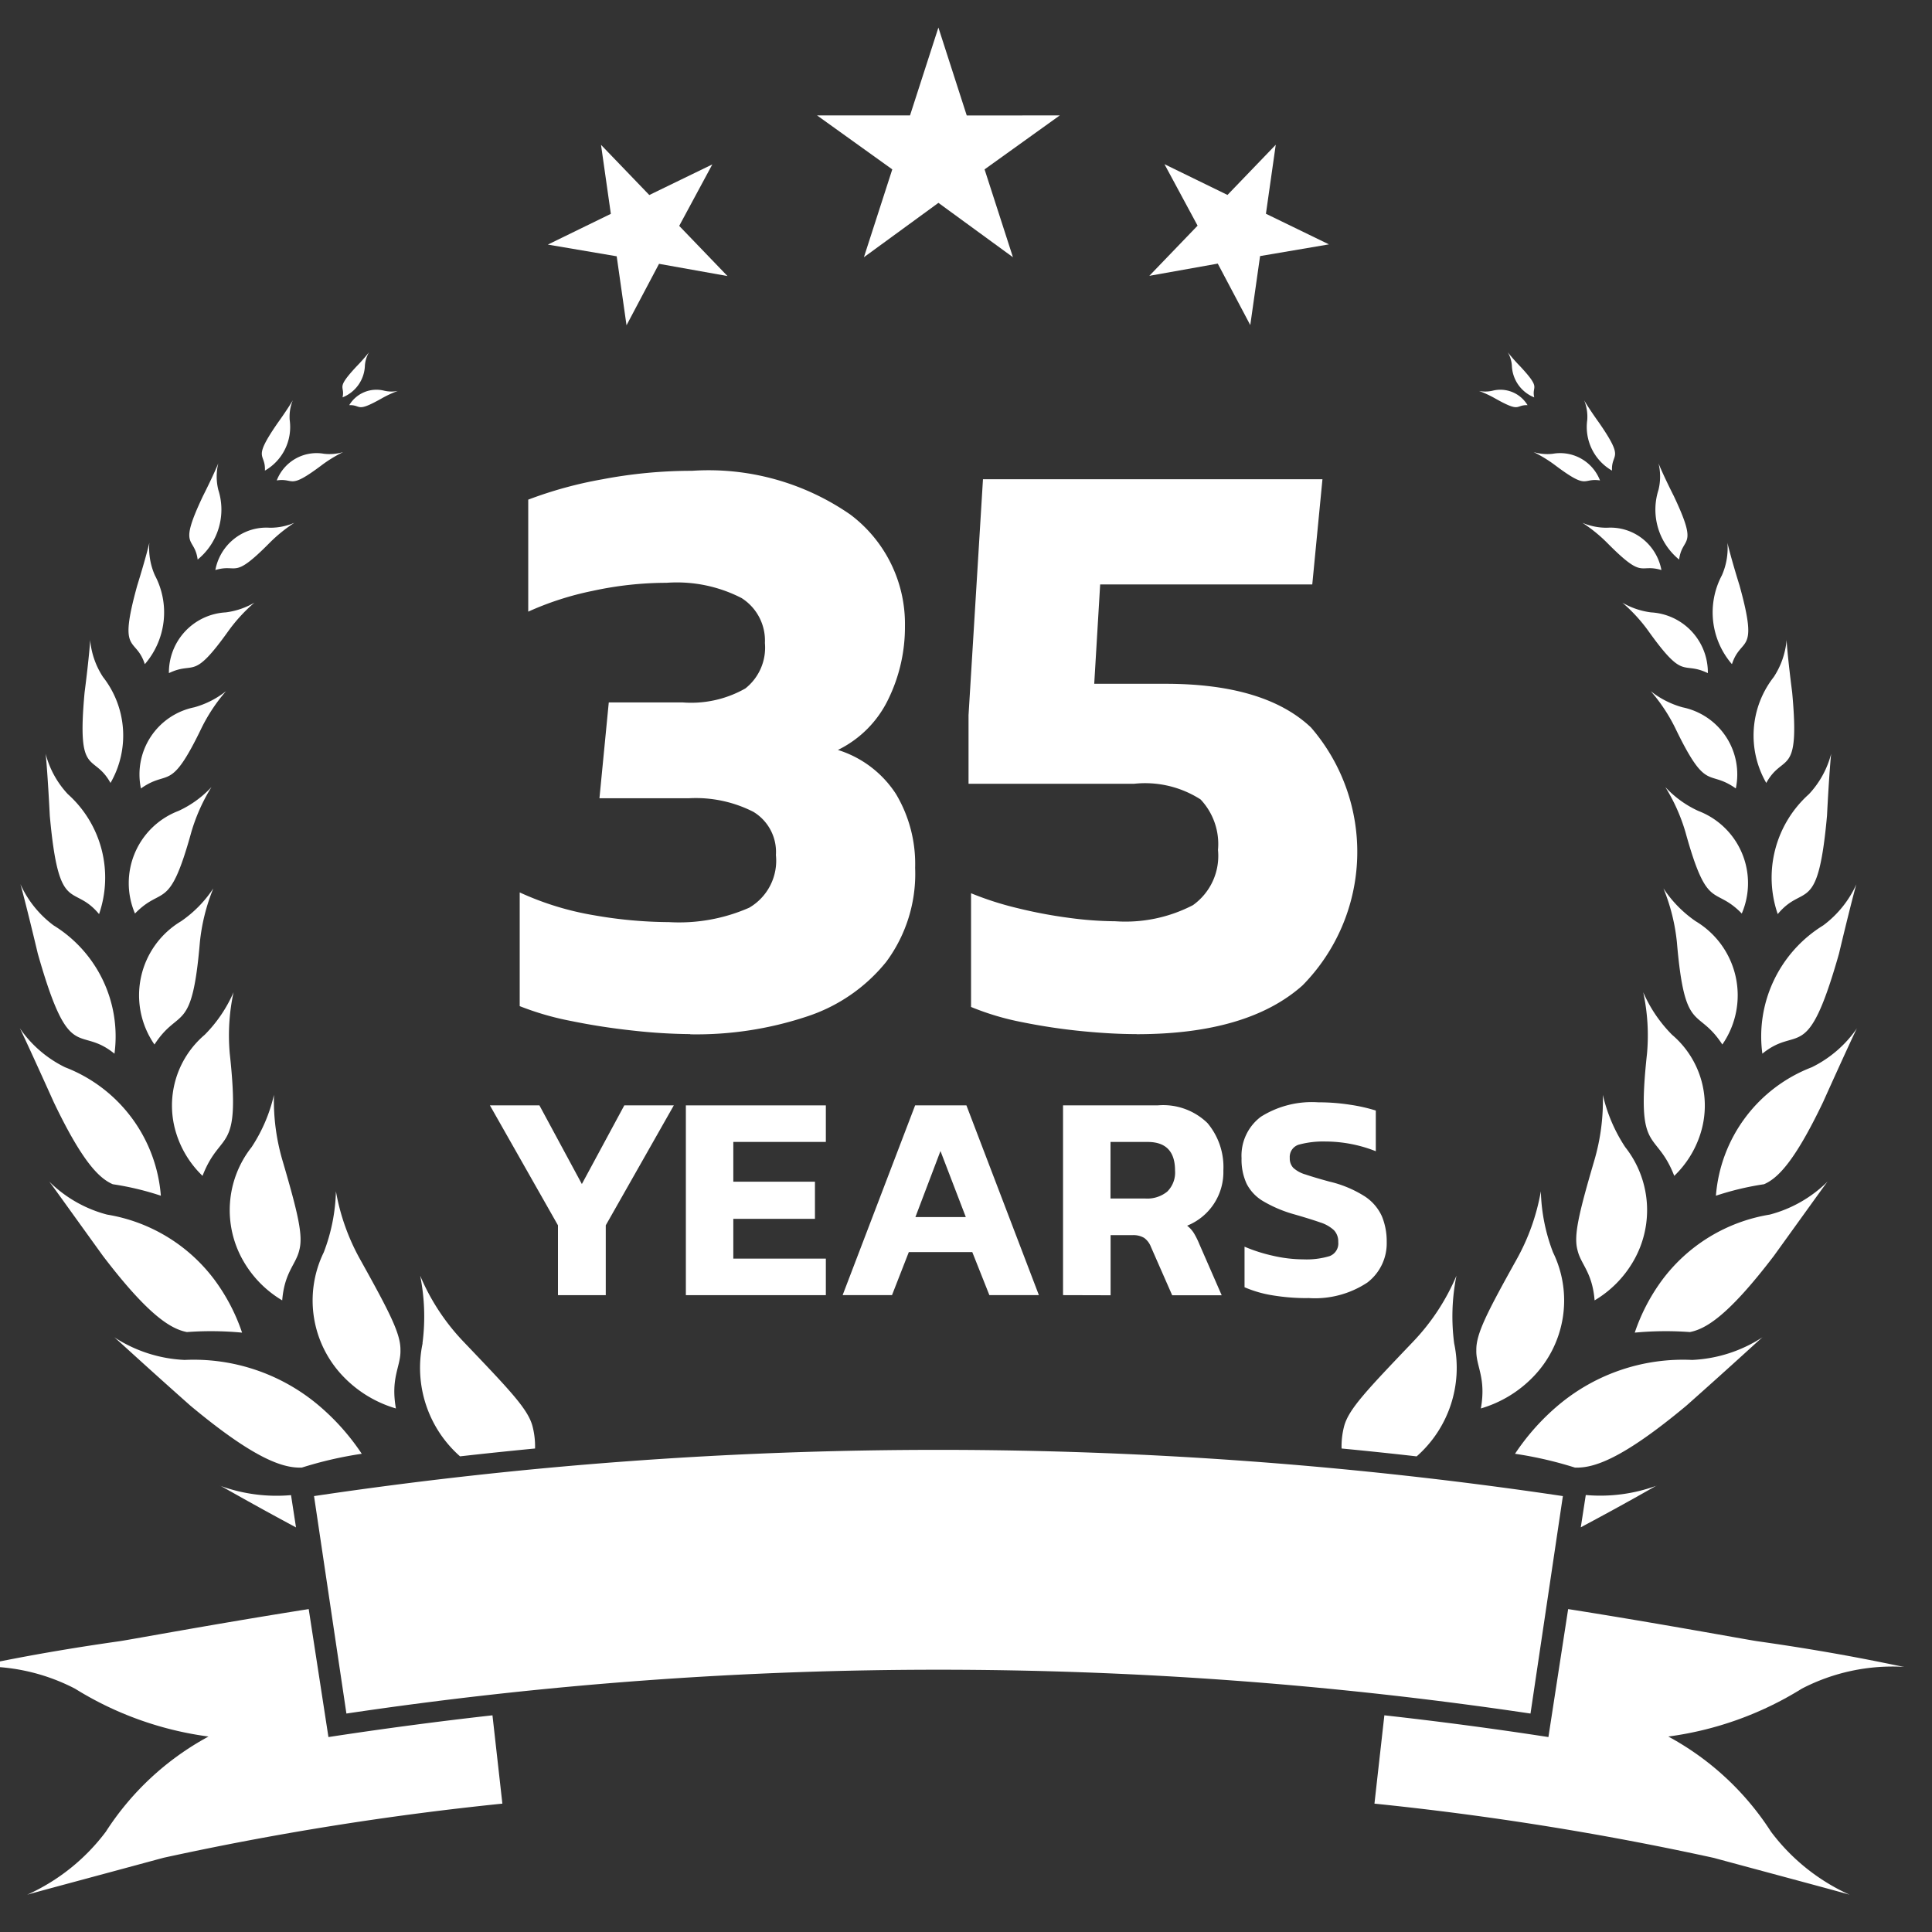 <svg viewBox="0 0 70 70" height="70" width="70" xmlns:xlink="http://www.w3.org/1999/xlink" xmlns="http://www.w3.org/2000/svg">
  <rect x="0" y="0" width="70" height="70" fill="#333333" stroke="none"/>
  <defs>
    <clipPath id="clip-path">
      <rect stroke-width="1" stroke="#707070" fill="#fff" transform="translate(-9072 -21644)" height="70" width="70" data-name="Rectangle 5669" id="Rectangle_5669"></rect>
    </clipPath>
    <clipPath id="clip-path-2">
      <rect fill="none" transform="translate(0 0)" height="67.649" width="69.999" data-name="Rectangle 5679" id="Rectangle_5679"></rect>
    </clipPath>
  </defs>
  <g clip-path="url(#clip-path)" transform="translate(9072 21644)" data-name="Mask Group 5" id="Mask_Group_5">
    <g transform="translate(-9073 -21643.002)" data-name="Group 42151" id="Group_42151">
      <g clip-path="url(#clip-path-2)" transform="translate(0 0.003)" data-name="Group 42151" id="Group_42151-2">
        <path fill="#fff" transform="translate(-490.081 -396.816)" d="M516.09,433.283a19.945,19.945,0,0,1-2.029-.123q-1.168-.123-2.29-.353a10.361,10.361,0,0,1-1.86-.538v-4.12a10.635,10.635,0,0,0,2.705.83,16.11,16.11,0,0,0,2.705.246,6.308,6.308,0,0,0,2.905-.522,1.971,1.971,0,0,0,.968-1.906,1.7,1.7,0,0,0-.815-1.567,4.6,4.6,0,0,0-2.352-.492H512.8l.338-3.473h2.675a3.971,3.971,0,0,0,2.275-.507,1.885,1.885,0,0,0,.707-1.645,1.824,1.824,0,0,0-.845-1.629,5.125,5.125,0,0,0-2.72-.553,12.652,12.652,0,0,0-2.674.292,10.95,10.95,0,0,0-2.336.753v-4.058a14.846,14.846,0,0,1,2.69-.738,17.332,17.332,0,0,1,3.243-.307,9.013,9.013,0,0,1,5.733,1.583,4.95,4.95,0,0,1,1.983,4.042,5.954,5.954,0,0,1-.6,2.644,3.945,3.945,0,0,1-1.829,1.845,3.881,3.881,0,0,1,2.106,1.6,4.944,4.944,0,0,1,.692,2.674,5.352,5.352,0,0,1-1.045,3.4,6.131,6.131,0,0,1-2.874,1.983,12.683,12.683,0,0,1-4.227.646" data-name="Path 32382" id="Path_32382"></path>
        <path fill="#fff" transform="translate(-891.963 -404.405)" d="M934.141,440.872q-.892,0-1.983-.108a21.453,21.453,0,0,1-2.152-.323,9.694,9.694,0,0,1-1.86-.553v-4.12a11.426,11.426,0,0,0,1.676.538,17.17,17.17,0,0,0,1.875.354,13.031,13.031,0,0,0,1.676.123,5.3,5.3,0,0,0,2.813-.584,2.192,2.192,0,0,0,.907-2,2.357,2.357,0,0,0-.63-1.829,3.72,3.72,0,0,0-2.413-.568h-5.995v-2.49l.523-8.545h12.3l-.369,3.812h-7.685l-.215,3.6h2.582q3.6,0,5.272,1.583a6.893,6.893,0,0,1-.307,9.345q-1.983,1.768-6.009,1.768" data-name="Path 32383" id="Path_32383"></path>
        <path fill="#fff" transform="translate(-463.376 -965.067)" d="M484.592,1010.992v-2.531l-2.466-4.346h1.794l1.538,2.851,1.538-2.851h1.794l-2.466,4.346v2.531Z" data-name="Path 32384" id="Path_32384"></path>
        <path fill="#fff" transform="translate(-638.862 -965.067)" d="M664.712,1010.992v-6.876h5.072v1.324h-3.353v1.441h2.958v1.346h-2.958v1.441h3.353v1.324Z" data-name="Path 32385" id="Path_32385"></path>
        <path fill="#fff" transform="translate(-779.239 -965.068)" d="M810.769,1010.992l2.627-6.876h1.858l2.626,6.876h-1.794l-.619-1.559h-2.3l-.609,1.559Zm2.637-2.829h1.826l-.918-2.392Z" data-name="Path 32386" id="Path_32386"></path>
        <path fill="#fff" transform="translate(-976.624 -965.068)" d="M1016.14,1010.992v-6.876h3.438a2.3,2.3,0,0,1,1.794.641,2.474,2.474,0,0,1,.577,1.719,2.093,2.093,0,0,1-1.313,2,1.039,1.039,0,0,1,.24.262,2.815,2.815,0,0,1,.2.4l.812,1.858h-1.794l-.769-1.751a.723.723,0,0,0-.245-.326.759.759,0,0,0-.427-.1h-.79v2.178Zm1.719-3.5h1.271a1.143,1.143,0,0,0,.785-.251.968.968,0,0,0,.283-.763q0-1.036-.993-1.036h-1.345Z" data-name="Path 32387" id="Path_32387"></path>
        <path fill="#fff" transform="translate(-1136.53 -962.431)" d="M1184.918,1008.463a7.566,7.566,0,0,1-1.276-.1,4.231,4.231,0,0,1-1.02-.294V1006.6a5.869,5.869,0,0,0,1.041.331,4.961,4.961,0,0,0,1.084.128,2.9,2.9,0,0,0,.955-.117.488.488,0,0,0,.315-.512.589.589,0,0,0-.155-.427,1.308,1.308,0,0,0-.5-.283q-.347-.122-.945-.294a4.692,4.692,0,0,1-1.121-.475,1.559,1.559,0,0,1-.6-.635,2.085,2.085,0,0,1-.182-.919,1.762,1.762,0,0,1,.7-1.505,3.468,3.468,0,0,1,2.082-.523,7.386,7.386,0,0,1,1.164.09,6.038,6.038,0,0,1,.918.208v1.474a4.993,4.993,0,0,0-1.826-.352,3.362,3.362,0,0,0-.934.106.464.464,0,0,0-.357.491.493.493,0,0,0,.128.358,1.113,1.113,0,0,0,.443.24q.315.107.859.256a4.137,4.137,0,0,1,1.292.54,1.7,1.7,0,0,1,.619.726,2.389,2.389,0,0,1,.171.924,1.786,1.786,0,0,1-.7,1.468,3.436,3.436,0,0,1-2.157.561" data-name="Path 32388" id="Path_32388"></path>
        <path fill="#fff" transform="translate(-1381.298 -1172.433)" d="M1437.188,1224.105a13.98,13.98,0,0,1,2.171.5c.65.026,1.671-.268,4.037-2.241,1.815-1.609,2.763-2.5,2.775-2.49a5.081,5.081,0,0,1-2.563.831,7.016,7.016,0,0,0-4.833,1.627,8.323,8.323,0,0,0-1.587,1.776" data-name="Path 32389" id="Path_32389"></path>
        <path fill="#fff" transform="translate(-1346.684 -1042.029)" d="M1401.338,1092.06c.2-1.118-.18-1.529-.164-2.108-.012-.586.372-1.34,1.452-3.279a7.855,7.855,0,0,0,.886-2.482,6.611,6.611,0,0,0,.441,2.212,3.973,3.973,0,0,1-.715,4.506,4.329,4.329,0,0,1-1.9,1.15" data-name="Path 32390" id="Path_32390"></path>
        <path fill="#fff" transform="translate(-1488.497 -1033.017)" d="M1548.725,1080.3a12.014,12.014,0,0,1,2-.021c.571-.111,1.382-.58,3.045-2.763,1.266-1.754,1.944-2.706,1.954-2.7a4.654,4.654,0,0,1-2.106,1.207,6.086,6.086,0,0,0-3.911,2.388,6.93,6.93,0,0,0-.979,1.887" data-name="Path 32391" id="Path_32391"></path>
        <path fill="#fff" transform="translate(-1436.17 -955.655)" d="M1494.945,1001.766c-.083-1.024-.5-1.3-.619-1.817-.139-.514.026-1.263.6-3.219a7.706,7.706,0,0,0,.318-2.407,5.788,5.788,0,0,0,.81,1.892,3.685,3.685,0,0,1,.295,4.135,3.94,3.94,0,0,1-1.4,1.417" data-name="Path 32392" id="Path_32392"></path>
        <path fill="#fff" transform="translate(-1561.254 -895.806)" d="M1624.426,938.128a10.378,10.378,0,0,1,1.742-.416c.478-.208,1.086-.773,2.137-2.971.789-1.752,1.227-2.694,1.237-2.69a4.261,4.261,0,0,1-1.645,1.423,5.437,5.437,0,0,0-3.472,4.654" data-name="Path 32393" id="Path_32393"></path>
        <path fill="#fff" transform="translate(-1496.119 -863.79)" d="M1557.78,905.392c-.674-1.73-1.394-.7-.986-4.436a7.419,7.419,0,0,0-.138-2.216,5.029,5.029,0,0,0,1.044,1.54,3.364,3.364,0,0,1,1.028,3.59,3.632,3.632,0,0,1-.947,1.522" data-name="Path 32394" id="Path_32394"></path>
        <path fill="#fff" transform="translate(-1602.017 -766.833)" d="M1666.87,804.009c1.315-1.07,1.616.462,2.777-3.624.391-1.644.626-2.527.635-2.525a3.828,3.828,0,0,1-1.205,1.5,4.722,4.722,0,0,0-2.207,4.646" data-name="Path 32395" id="Path_32395"></path>
        <path fill="#fff" transform="translate(-1514.26 -770.773)" d="M1577.663,807.616c-.9-1.38-1.359-.332-1.646-3.707a7.044,7.044,0,0,0-.487-1.949,4.348,4.348,0,0,0,1.166,1.189,3.127,3.127,0,0,1,.967,4.467" data-name="Path 32396" id="Path_32396"></path>
        <path fill="#fff" transform="translate(-1611.146 -650.082)" d="M1676.557,682.2c.951-1.147,1.453.1,1.785-3.566.074-1.464.146-2.254.153-2.253a3.375,3.375,0,0,1-.807,1.473,4.057,4.057,0,0,0-1.131,4.347" data-name="Path 32397" id="Path_32397"></path>
        <path fill="#fff" transform="translate(-1515.916 -680.025)" d="M1580.024,712.123c-1.007-1.035-1.233-.031-2.038-2.94a6.629,6.629,0,0,0-.733-1.643,3.763,3.763,0,0,0,1.195.865,2.8,2.8,0,0,1,1.576,3.718" data-name="Path 32398" id="Path_32398"></path>
        <path fill="#fff" transform="translate(-1594.731 -547.868)" d="M1659.724,575.239c.618-1.123,1.23-.151.941-3.285-.16-1.242-.21-1.918-.2-1.918a2.9,2.9,0,0,1-.466,1.358,3.438,3.438,0,0,0-.27,3.845" data-name="Path 32399" id="Path_32399"></path>
        <path fill="#fff" transform="translate(-1502.933 -594.124)" d="M1566.825,621.69c-1.019-.721-1.049.189-2.2-2.2a6.222,6.222,0,0,0-.881-1.324,3.247,3.247,0,0,0,1.149.584,2.48,2.48,0,0,1,1.931,2.943" data-name="Path 32400" id="Path_32400"></path>
        <path fill="#fff" transform="translate(-1558.278 -461.19)" d="M1622.031,484.249c.335-1.021.977-.307.274-2.845-.311-1-.443-1.553-.439-1.554a2.451,2.451,0,0,1-.2,1.182,2.867,2.867,0,0,0,.36,3.217" data-name="Path 32401" id="Path_32401"></path>
        <path fill="#fff" transform="translate(-1477.408 -514.87)" d="M1540.286,538.257c-.953-.455-.835.324-2.164-1.54a5.862,5.862,0,0,0-.935-1.014,2.736,2.736,0,0,0,1.043.354,2.18,2.18,0,0,1,2.057,2.2" data-name="Path 32402" id="Path_32402"></path>
        <path fill="#fff" transform="translate(-1506.888 -390.031)" d="M1568.726,409.3c.115-.861.72-.372-.194-2.3-.384-.76-.557-1.187-.554-1.187a2.011,2.011,0,0,1,0,.966,2.335,2.335,0,0,0,.749,2.526" data-name="Path 32403" id="Path_32403"></path>
        <path fill="#fff" transform="translate(-1441.62 -443.384)" d="M1502.815,463.036c-.828-.246-.615.379-1.963-.983a5.415,5.415,0,0,0-.9-.729,2.237,2.237,0,0,0,.89.18,1.878,1.878,0,0,1,1.974,1.532" data-name="Path 32404" id="Path_32404"></path>
        <path fill="#fff" transform="translate(-1443.094 -333.635)" d="M1502.5,349.686c-.032-.663.479-.359-.454-1.714-.382-.532-.559-.837-.557-.838a1.572,1.572,0,0,1,.113.727,1.82,1.82,0,0,0,.9,1.825" data-name="Path 32405" id="Path_32405"></path>
        <path fill="#fff" transform="translate(-1397.993 -380.194)" d="M1456.966,396.6c-.659-.1-.409.363-1.624-.548a4.8,4.8,0,0,0-.784-.48,1.717,1.717,0,0,0,.7.061,1.547,1.547,0,0,1,1.706.967" data-name="Path 32406" id="Path_32406"></path>
        <path fill="#fff" transform="translate(-1374.824 -290.726)" d="M1431.412,304.122c-.1-.445.272-.283-.5-1.114a6.488,6.488,0,0,1-.458-.519,1.12,1.12,0,0,1,.148.48,1.285,1.285,0,0,0,.812,1.154" data-name="Path 32407" id="Path_32407"></path>
        <path fill="#fff" transform="translate(-1349.033 -324.13)" d="M1405.378,337.808c-.457-.011-.231.287-1.17-.241a3.866,3.866,0,0,0-.59-.274,1.175,1.175,0,0,0,.486-.006,1.148,1.148,0,0,1,1.274.52" data-name="Path 32408" id="Path_32408"></path>
        <path fill="#fff" transform="translate(-126.698 -1172.433)" d="M140.807,1224.105a13.973,13.973,0,0,0-2.171.5c-.649.026-1.671-.268-4.037-2.241-1.815-1.609-2.763-2.5-2.775-2.49a5.084,5.084,0,0,0,2.563.831,7.016,7.016,0,0,1,4.833,1.627,8.335,8.335,0,0,1,1.587,1.776" data-name="Path 32409" id="Path_32409"></path>
        <path fill="#fff" transform="translate(-304.987 -1042.029)" d="M320.332,1092.06c-.2-1.118.18-1.529.164-2.108.012-.586-.372-1.34-1.452-3.279a7.855,7.855,0,0,1-.886-2.482,6.611,6.611,0,0,1-.441,2.212,3.973,3.973,0,0,0,.715,4.506,4.328,4.328,0,0,0,1.9,1.15" data-name="Path 32410" id="Path_32410"></path>
        <path fill="#fff" transform="translate(-68.597 -1033.017)" d="M78.369,1080.3a12.017,12.017,0,0,0-2-.021c-.571-.111-1.382-.58-3.045-2.763-1.266-1.754-1.943-2.706-1.954-2.7a4.655,4.655,0,0,0,2.106,1.207,6.086,6.086,0,0,1,3.911,2.388,6.938,6.938,0,0,1,.98,1.887" data-name="Path 32411" id="Path_32411"></path>
        <path fill="#fff" transform="translate(-230.457 -955.655)" d="M241.682,1001.766c.083-1.024.5-1.3.619-1.817.138-.514-.026-1.263-.6-3.219a7.713,7.713,0,0,1-.318-2.407,5.782,5.782,0,0,1-.809,1.892,3.685,3.685,0,0,0-.295,4.135,3.94,3.94,0,0,0,1.4,1.417" data-name="Path 32412" id="Path_32412"></path>
        <path fill="#fff" transform="translate(-42.298 -895.806)" d="M49.126,938.128a10.372,10.372,0,0,0-1.742-.416c-.477-.208-1.086-.773-2.137-2.971-.789-1.752-1.228-2.694-1.237-2.69a4.257,4.257,0,0,0,1.645,1.423,5.436,5.436,0,0,1,3.471,4.654" data-name="Path 32413" id="Path_32413"></path>
        <path fill="#fff" transform="translate(-178.662 -863.79)" d="M187,905.392c.674-1.73,1.395-.7.986-4.436a7.425,7.425,0,0,1,.138-2.216,5.028,5.028,0,0,1-1.044,1.54,3.364,3.364,0,0,0-1.027,3.59,3.632,3.632,0,0,0,.947,1.522" data-name="Path 32414" id="Path_32414"></path>
        <path fill="#fff" transform="translate(-42.884 -766.833)" d="M48.031,804.009c-1.315-1.07-1.616.462-2.777-3.624-.391-1.644-.626-2.527-.634-2.525a3.828,3.828,0,0,0,1.205,1.5,4.722,4.722,0,0,1,2.207,4.646" data-name="Path 32415" id="Path_32415"></path>
        <path fill="#fff" transform="translate(-149.073 -770.773)" d="M155.67,807.616c.9-1.38,1.359-.332,1.645-3.707a7.034,7.034,0,0,1,.487-1.949,4.357,4.357,0,0,1-1.166,1.189,3.127,3.127,0,0,0-.967,4.467" data-name="Path 32416" id="Path_32416"></path>
        <path fill="#fff" transform="translate(-65.517 -650.082)" d="M70.106,682.2c-.951-1.147-1.453.1-1.785-3.566-.074-1.464-.146-2.254-.153-2.253a3.375,3.375,0,0,0,.807,1.473,4.057,4.057,0,0,1,1.131,4.347" data-name="Path 32417" id="Path_32417"></path>
        <path fill="#fff" transform="translate(-140.101 -680.025)" d="M145.992,712.123c1.007-1.035,1.233-.031,2.038-2.94a6.625,6.625,0,0,1,.733-1.643,3.771,3.771,0,0,1-1.195.865,2.8,2.8,0,0,0-1.576,3.718" data-name="Path 32418" id="Path_32418"></path>
        <path fill="#fff" transform="translate(-98.634 -547.868)" d="M103.64,575.239c-.618-1.123-1.23-.151-.941-3.285.16-1.242.21-1.918.2-1.918a2.91,2.91,0,0,0,.466,1.358,3.438,3.438,0,0,1,.27,3.845" data-name="Path 32419" id="Path_32419"></path>
        <path fill="#fff" transform="translate(-149.656 -594.124)" d="M155.763,621.69c1.019-.721,1.049.189,2.2-2.2a6.239,6.239,0,0,1,.881-1.324,3.241,3.241,0,0,1-1.149.584,2.48,2.48,0,0,0-1.932,2.943" data-name="Path 32420" id="Path_32420"></path>
        <path fill="#fff" transform="translate(-139.804 -461.19)" d="M146.05,484.249c-.335-1.021-.977-.307-.274-2.845.311-1,.443-1.553.439-1.554a2.452,2.452,0,0,0,.2,1.182,2.867,2.867,0,0,1-.36,3.217" data-name="Path 32421" id="Path_32421"></path>
        <path fill="#fff" transform="translate(-175.861 -514.87)" d="M182.982,538.257c.953-.455.835.324,2.164-1.54a5.853,5.853,0,0,1,.935-1.014,2.735,2.735,0,0,1-1.043.354,2.18,2.18,0,0,0-2.057,2.2" data-name="Path 32422" id="Path_32422"></path>
        <path fill="#fff" transform="translate(-194.214 -390.031)" d="M202.375,409.3c-.115-.861-.72-.372.194-2.3.384-.76.557-1.187.555-1.187a2.009,2.009,0,0,0,0,.966,2.335,2.335,0,0,1-.75,2.526" data-name="Path 32423" id="Path_32423"></path>
        <path fill="#fff" transform="translate(-217.571 -443.384)" d="M226.375,463.036c.828-.246.615.379,1.963-.983a5.419,5.419,0,0,1,.9-.729,2.237,2.237,0,0,1-.89.18,1.878,1.878,0,0,0-1.974,1.532" data-name="Path 32424" id="Path_32424"></path>
        <path fill="#fff" transform="translate(-259.162 -333.635)" d="M269.76,349.686c.032-.663-.48-.359.454-1.714.382-.532.559-.837.558-.838a1.573,1.573,0,0,0-.113.727,1.82,1.82,0,0,1-.9,1.825" data-name="Path 32425" id="Path_32425"></path>
        <path fill="#fff" transform="translate(-272.493 -380.194)" d="M283.519,396.6c.659-.1.409.363,1.624-.548a4.807,4.807,0,0,1,.784-.48,1.717,1.717,0,0,1-.7.061,1.547,1.547,0,0,0-1.707.967" data-name="Path 32426" id="Path_32426"></path>
        <path fill="#fff" transform="translate(-331.342 -290.726)" d="M344.753,304.122c.1-.445-.272-.283.5-1.114a6.439,6.439,0,0,0,.458-.519,1.12,1.12,0,0,0-.148.48,1.285,1.285,0,0,1-.812,1.154" data-name="Path 32427" id="Path_32427"></path>
        <path fill="#fff" transform="translate(-337.452 -324.13)" d="M351.106,337.808c.457-.011.232.287,1.17-.241a3.834,3.834,0,0,1,.591-.274,1.175,1.175,0,0,1-.486-.006,1.149,1.149,0,0,0-1.275.52" data-name="Path 32428" id="Path_32428"></path>
        <path fill="#fff" transform="translate(-515.259 -104.969)" d="M539.784,111.034l-1.749-1.818.356,2.5-2.283,1.114,2.495.424.356,2.5,1.178-2.227,2.48.443-1.749-1.818,1.2-2.227Z" data-name="Path 32429" id="Path_32429"></path>
        <path fill="#fff" transform="translate(-756.344 -0.003)" d="M792.371,3.186,791.344,0l-1.028,3.183h-3.369l2.726,1.956-1.028,3.183,2.7-1.97,2.7,1.97-1.028-3.183,2.726-1.956Z" data-name="Path 32430" id="Path_32430"></path>
        <path fill="#fff" transform="translate(-1053.908 -104.969)" d="M1100.775,111.713l.356-2.5-1.749,1.818-2.283-1.114,1.2,2.227-1.749,1.818,2.48-.443,1.178,2.227.355-2.5,2.495-.424Z" data-name="Path 32431" id="Path_32431"></path>
        <path fill="#fff" transform="translate(0 -1416.119)" d="M12.9,1478.055l-.715-4.637c-3.38.534-6.345,1.087-6.852,1.164-3.213.455-5.024.886-5.33.931a7.128,7.128,0,0,1,3.714.788,12.2,12.2,0,0,0,4.838,1.735,10.176,10.176,0,0,0-3.72,3.448,7.33,7.33,0,0,1-2.851,2.284c.28-.086,1.972-.535,4.935-1.338a109.681,109.681,0,0,1,12.283-1.963l-.359-3.2q-2.977.334-5.943.788" data-name="Path 32432" id="Path_32432"></path>
        <path fill="#fff" transform="translate(-305.858 -1273.558)" d="M362.309,1334.642a145.678,145.678,0,0,0-42.9,0l-1.173-7.879a153.639,153.639,0,0,1,45.248,0l-1.173,7.879" data-name="Path 32433" id="Path_32433"></path>
        <path fill="#fff" transform="translate(-1255.493 -1416.119)" d="M1325.492,1475.513c-.306-.045-2.117-.476-5.33-.931-.507-.077-3.471-.63-6.852-1.164q-.358,2.319-.715,4.637-2.965-.457-5.944-.788-.18,1.6-.359,3.2a109.686,109.686,0,0,1,12.282,1.963c2.963.8,4.655,1.251,4.935,1.338a7.33,7.33,0,0,1-2.85-2.284,10.174,10.174,0,0,0-3.72-3.448,12.2,12.2,0,0,0,4.838-1.735,7.129,7.129,0,0,1,3.714-.788" data-name="Path 32434" id="Path_32434"></path>
        <path fill="#fff" transform="translate(-222.42 -1305.936)" d="M233.965,1359.106a5.949,5.949,0,0,1-2.545-.33c.18.091,1.095.627,2.725,1.5l-.18-1.166" data-name="Path 32435" id="Path_32435"></path>
        <path fill="#fff" transform="translate(-221.519 -1305.547)" d="M230.518,1358.387a.119.119,0,0,0-.036-.015l.036.015" data-name="Path 32436" id="Path_32436"></path>
        <path fill="#fff" transform="translate(-401.111 -1117.603)" d="M417.423,1165.274a4.274,4.274,0,0,0,1.356,4.094q1.358-.153,2.718-.284a2.9,2.9,0,0,0-.093-.81c-.164-.621-.82-1.3-2.5-3.061a7.9,7.9,0,0,1-1.569-2.389,7.517,7.517,0,0,1,.083,2.451" data-name="Path 32437" id="Path_32437"></path>
        <path fill="#fff" transform="translate(-1226.143 -1117.604)" d="M1278.473,1169.369a4.274,4.274,0,0,0,1.357-4.094,7.5,7.5,0,0,1,.083-2.451,7.914,7.914,0,0,1-1.569,2.389c-1.676,1.757-2.332,2.441-2.5,3.062a2.893,2.893,0,0,0-.093.81q1.36.13,2.718.285" data-name="Path 32438" id="Path_32438"></path>
        <path fill="#fff" transform="translate(-1507.579 -1305.547)" d="M1568.579,1358.387l.036-.015a.118.118,0,0,0-.036.015" data-name="Path 32439" id="Path_32439"></path>
        <path fill="#fff" transform="translate(-1440.239 -1305.936)" d="M1498.694,1359.106l-.18,1.166c1.63-.869,2.545-1.4,2.725-1.5a5.947,5.947,0,0,1-2.545.33" data-name="Path 32440" id="Path_32440"></path>
      </g>
    </g>
  </g>
</svg>
